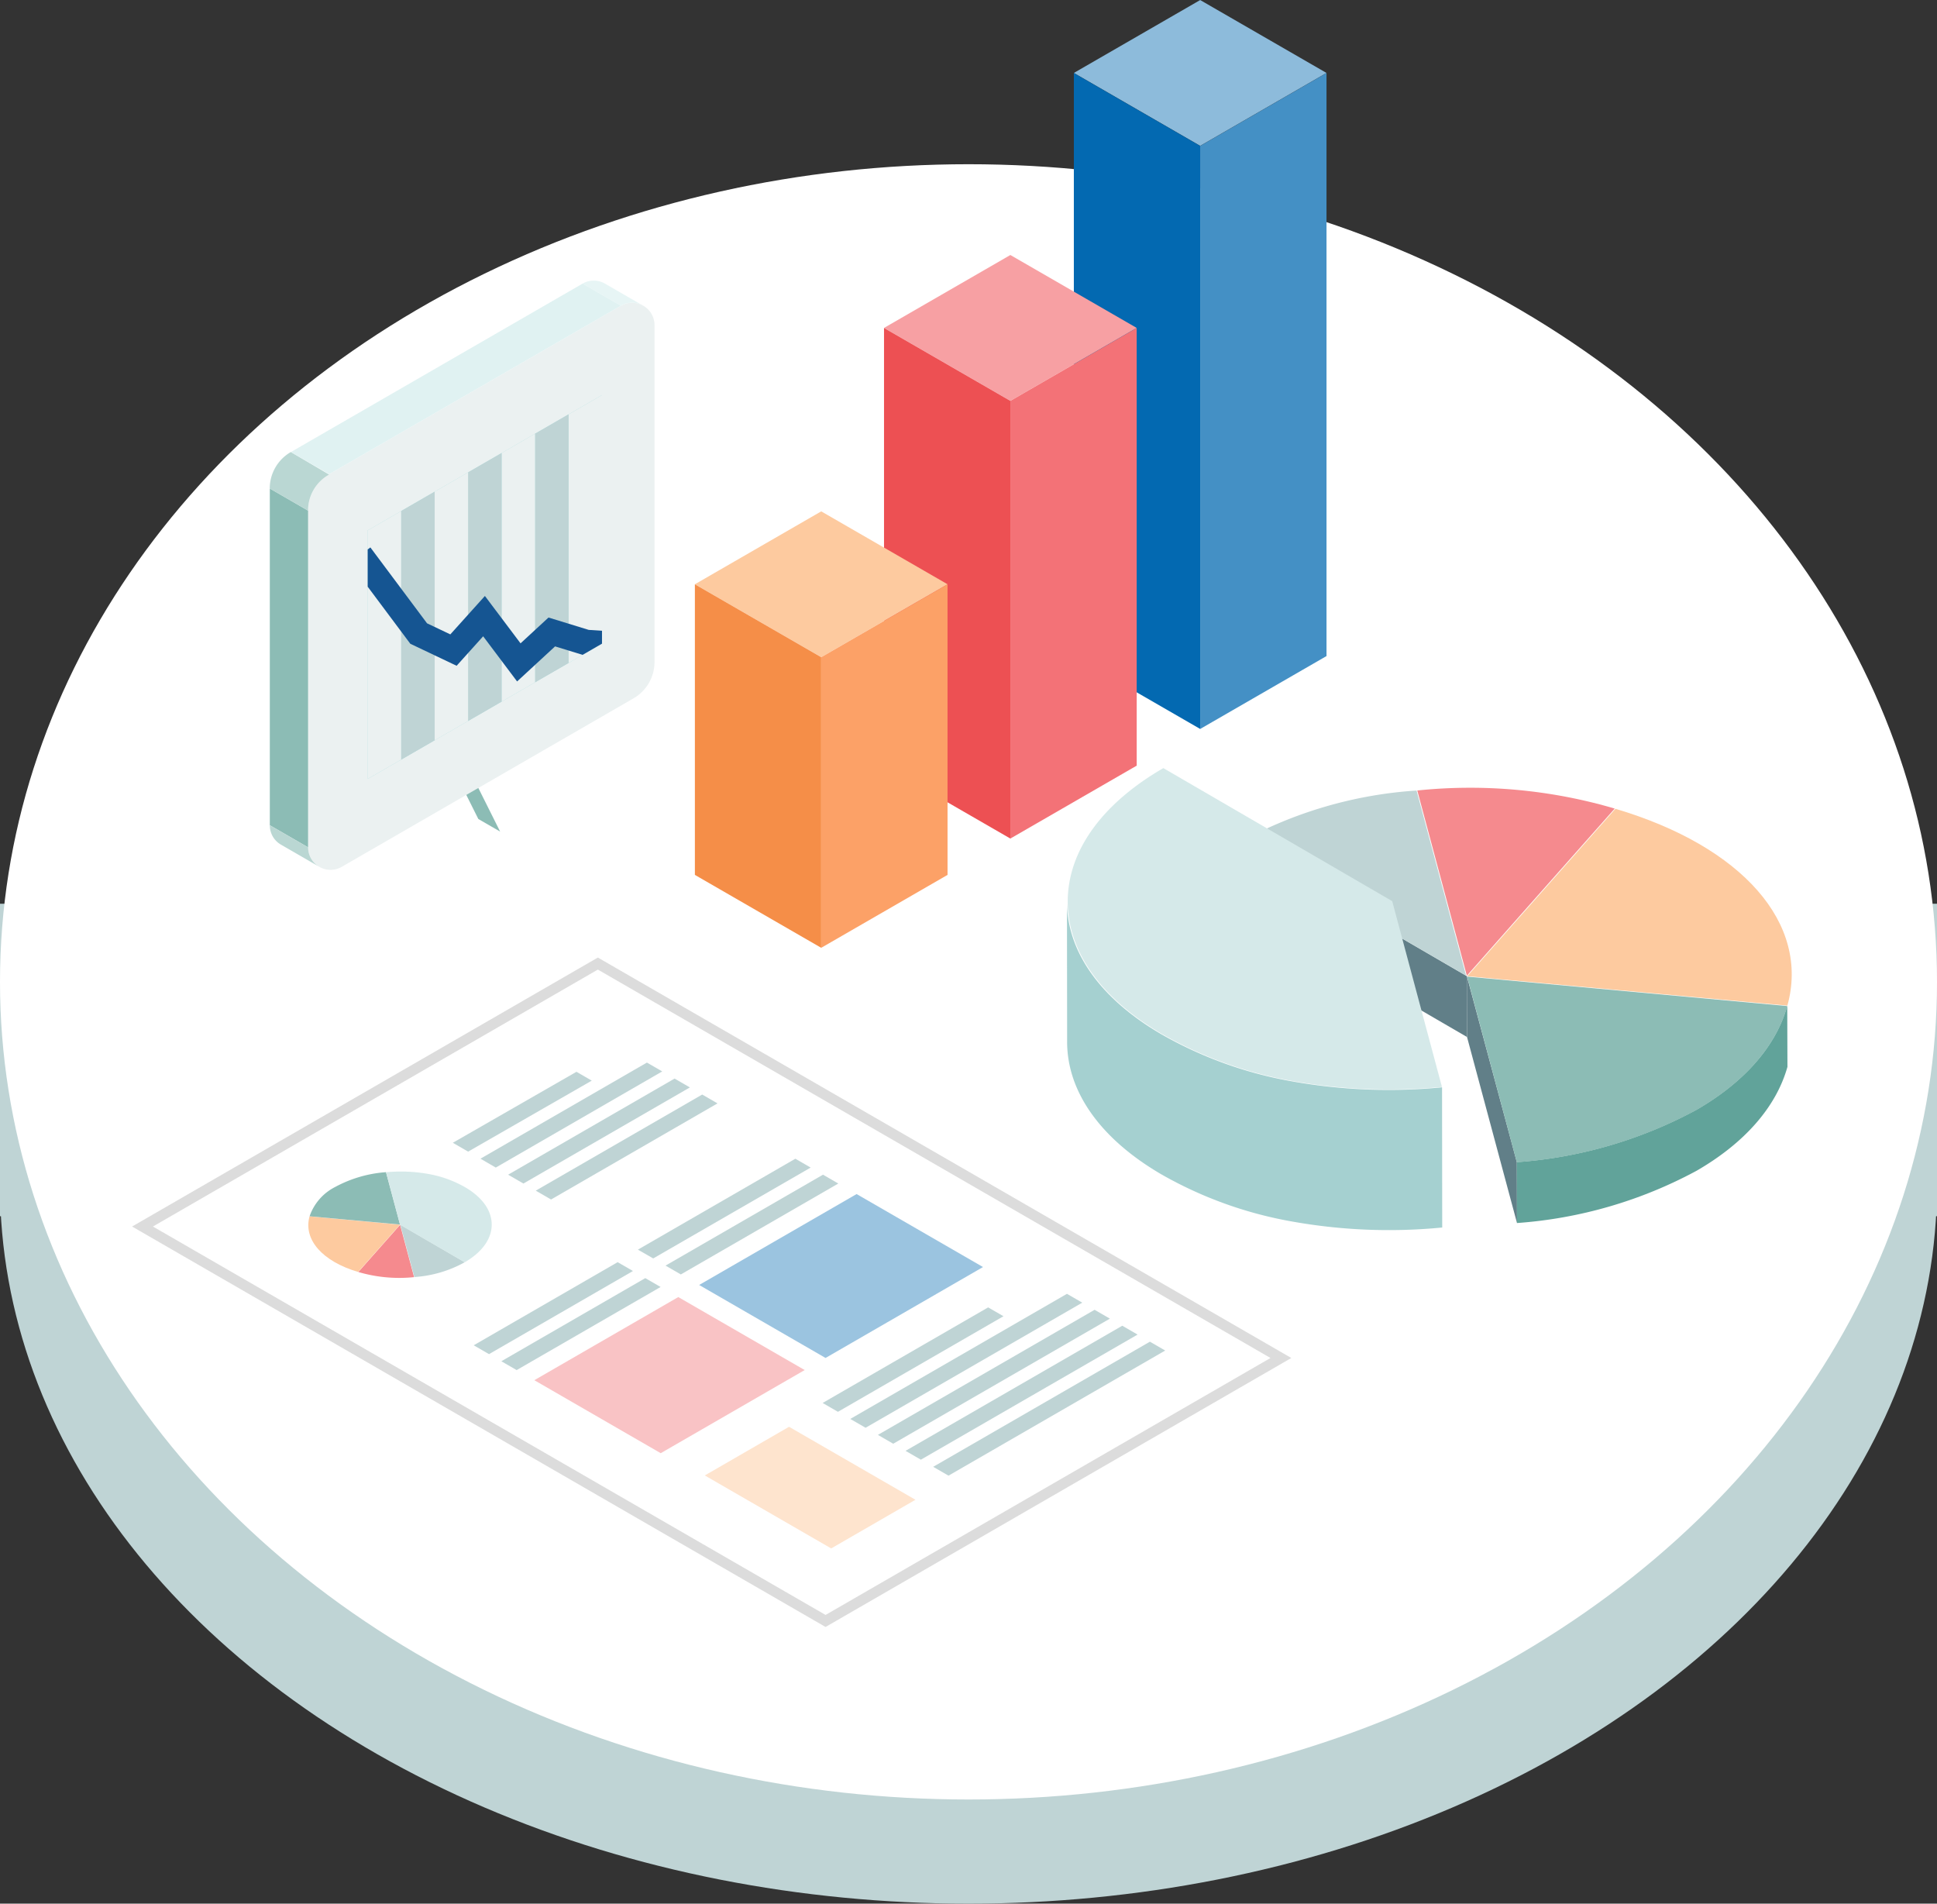 <svg xmlns="http://www.w3.org/2000/svg" xmlns:xlink="http://www.w3.org/1999/xlink" width="186" height="182.767" viewBox="0 0 186 182.767">
  <rect x="0" y="0" width="186" height="182.767" fill="#333333" stroke="none"/>
  <defs>
    <clipPath id="clip-path">
      <path id="SVGID" d="M740.609,91.048l22.5-12.991v23.867l-22.5,12.991Z" transform="translate(-740.609 -78.057)" fill="none"/>
    </clipPath>
  </defs>
  <g id="グループ_19074" data-name="グループ 19074" transform="translate(12350 -1038.233)">
    <g id="グループ_19042" data-name="グループ 19042" transform="translate(-12559 -2427)">
      <ellipse id="楕円形_70" data-name="楕円形 70" cx="93" cy="69" rx="93" ry="69" transform="translate(209 3510)" fill="#bfd4d5"/>
      <rect id="長方形_118" data-name="長方形 118" width="186" height="30" transform="translate(209 3552)" fill="#bfd4d5"/>
      <ellipse id="楕円形_54" data-name="楕円形 54" cx="93" cy="78.5" rx="93" ry="78.5" transform="translate(209 3481)" fill="#fff"/>
    </g>
    <g id="グループ_19044" data-name="グループ 19044" transform="translate(-12336.316 1130.745)">
      <path id="パス_6160" data-name="パス 6160" d="M743.036-.23l43.726-25.246,65.589,37.868L808.626,37.639Z" transform="translate(-743.036 25.475)" fill="#fff" stroke="#dcdcdc" stroke-width="1"/>
      <g id="グループ_2114" data-name="グループ 2114" transform="translate(15.923 19.966)">
        <path id="パス_6161" data-name="パス 6161" d="M799.939,41.934l-1.345-5.023-1.724,1.948-2.287,2.583A13.9,13.9,0,0,0,799.939,41.934Z" transform="translate(-789.782 -31.796)" fill="#f58a8e"/>
        <path id="パス_6162" data-name="パス 6162" d="M810.8,40.5l-6.188-3.6,1.345,5.023A11.5,11.5,0,0,0,810.8,40.5Z" transform="translate(-795.778 -31.793)" fill="#bfd4d5"/>
        <path id="パス_6163" data-name="パス 6163" d="M787.424,40.229l4.019-4.54-.529-.049-8.155-.749C782.144,37.113,783.974,39.207,787.424,40.229Z" transform="translate(-782.642 -30.588)" fill="#fdca9f"/>
        <path id="パス_6164" data-name="パス 6164" d="M791.627,29.361l-1.293-4.829-.055-.2a12.055,12.055,0,0,0-4.872,1.418,4.965,4.965,0,0,0-2.464,2.817Z" transform="translate(-782.822 -24.272)" fill="#8cbcb5"/>
        <path id="パス_6165" data-name="パス 6165" d="M808.754,32.9c1.665-.964,2.586-2.243,2.594-3.6s-.9-2.645-2.56-3.609a10.955,10.955,0,0,0-3.49-1.264,14.885,14.885,0,0,0-4.1-.169l1.349,5.039Z" transform="translate(-793.738 -24.188)" fill="#d5e9e9"/>
      </g>
      <path id="パス_6166" data-name="パス 6166" d="M877.339,89.815l8.091-4.672,12.137,7.007-8.091,4.672Z" transform="translate(-823.345 -40.671)" fill="#fee4ce"/>
      <path id="パス_6167" data-name="パス 6167" d="M836.623,62.146l13.824-7.981,12.137,7.007L848.76,69.154Z" transform="translate(-798.998 -22.147)" fill="#f9c3c5"/>
      <path id="パス_6168" data-name="パス 6168" d="M875.992,38.3l15.12-8.729,12.137,7.007-15.12,8.729Z" transform="translate(-822.54 -7.443)" fill="#9bc4e0"/>
      <path id="パス_6169" data-name="パス 6169" d="M931.891,76.833,952.7,64.82l1.47.849L933.361,77.682Z" transform="translate(-855.965 -28.518)" fill="#bfd4d5"/>
      <path id="パス_6170" data-name="パス 6170" d="M925.29,73.021,946.1,61.009l1.47.849L926.76,73.87Z" transform="translate(-852.018 -26.239)" fill="#bfd4d5"/>
      <path id="パス_6171" data-name="パス 6171" d="M918.688,69.21,939.495,57.2l1.47.849L920.158,70.059Z" transform="translate(-848.071 -23.96)" fill="#bfd4d5"/>
      <path id="パス_6172" data-name="パス 6172" d="M912.086,65.4l20.807-12.013,1.47.849L913.557,66.247Z" transform="translate(-844.123 -21.681)" fill="#bfd4d5"/>
      <path id="パス_6173" data-name="パス 6173" d="M905.485,65.806,921.38,56.63l1.47.849-15.895,9.176Z" transform="translate(-840.176 -23.621)" fill="#bfd4d5"/>
      <path id="パス_6174" data-name="パス 6174" d="M836.962,15.027,852.946,5.8l1.47.849-15.984,9.228Z" transform="translate(-799.201 6.774)" fill="#bfd4d5"/>
      <path id="パス_6175" data-name="パス 6175" d="M830.36,11.216l15.984-9.228,1.47.849-15.984,9.228Z" transform="translate(-795.253 9.053)" fill="#bfd4d5"/>
      <path id="パス_6176" data-name="パス 6176" d="M828.744,57.622l13.823-7.981,1.47.849-13.823,7.981Z" transform="translate(-794.287 -19.442)" fill="#bfd4d5"/>
      <path id="パス_6177" data-name="パス 6177" d="M822.142,53.811l13.823-7.981,1.47.849L823.613,54.66Z" transform="translate(-790.339 -17.163)" fill="#bfd4d5"/>
      <path id="パス_6178" data-name="パス 6178" d="M867.962,33.667l15.12-8.729,1.47.849-15.12,8.729Z" transform="translate(-817.738 -4.67)" fill="#bfd4d5"/>
      <path id="パス_6179" data-name="パス 6179" d="M861.36,29.856l15.12-8.729,1.47.849L862.831,30.7Z" transform="translate(-813.79 -2.391)" fill="#bfd4d5"/>
      <path id="パス_6180" data-name="パス 6180" d="M823.759,7.4l15.984-9.228,1.47.849L825.229,8.253Z" transform="translate(-791.306 11.332)" fill="#bfd4d5"/>
      <path id="パス_6181" data-name="パス 6181" d="M817.158,7.184,829.029.369l1.47.849L818.628,8.033Z" transform="translate(-787.359 10.021)" fill="#bfd4d5"/>
    </g>
    <g id="グループ_19045" data-name="グループ 19045" transform="translate(-12283.274 1038.233)">
      <g id="グループ_2116" data-name="グループ 2116" transform="translate(36.39)">
        <path id="パス_6182" data-name="パス 6182" d="M682.95,110.245l12.131,7,12.131-7-12.131-7Z" transform="translate(-682.95 -103.241)" fill="#8dbbdb"/>
        <path id="パス_6183" data-name="パス 6183" d="M712.075,120.057l-12.131-7v55.978l12.131,7Z" transform="translate(-699.944 -106.049)" fill="#0369b1"/>
        <path id="パス_6184" data-name="パス 6184" d="M682.95,120.057l12.131-7v55.979l-12.131,7Z" transform="translate(-670.819 -106.049)" fill="#4490c5"/>
      </g>
      <g id="グループ_2117" data-name="グループ 2117" transform="translate(18.163 24.48)">
        <path id="パス_6185" data-name="パス 6185" d="M708.486,144.541l12.131,7,12.131-7-12.131-7Z" transform="translate(-708.486 -137.538)" fill="#f7a0a3"/>
        <path id="パス_6186" data-name="パス 6186" d="M737.611,154.353l-12.131-7v42.022l12.131,7Z" transform="translate(-725.481 -140.346)" fill="#ed5053"/>
        <path id="パス_6187" data-name="パス 6187" d="M708.486,154.353l12.131-7v42.022l-12.131,7Z" transform="translate(-696.355 -140.346)" fill="#f37277"/>
      </g>
      <g id="グループ_2118" data-name="グループ 2118" transform="translate(0 49.091)">
        <path id="パス_6188" data-name="パス 6188" d="M733.932,179.02l12.131,7,12.13-7-12.13-7Z" transform="translate(-733.931 -172.016)" fill="#fdca9f"/>
        <path id="パス_6189" data-name="パス 6189" d="M763.057,188.832l-12.131-7v27.9l12.131,7Z" transform="translate(-750.926 -174.825)" fill="#f58e48"/>
        <path id="パス_6190" data-name="パス 6190" d="M733.932,188.832l12.13-7v27.9l-12.13,7Z" transform="translate(-721.801 -174.825)" fill="#fca167"/>
      </g>
    </g>
    <g id="グループ_19046" data-name="グループ 19046" transform="translate(-12324.096 1065.171)">
      <g id="グループ_2120" data-name="グループ 2120" transform="translate(-0.001)">
        <path id="パス_6191" data-name="パス 6191" d="M747.159,122.914l9.285-5.36-5.107,13.719Z" transform="translate(-729.215 -78.37)" fill="#fff"/>
        <path id="パス_6192" data-name="パス 6192" d="M756.407,124.578l-2.094-1.209,4.178,8.358,2.094,1.209Z" transform="translate(-738.463 -80.035)" fill="#8cbcb5"/>
        <path id="パス_6193" data-name="パス 6193" d="M735.561,82.1l28.016-16.175a2.154,2.154,0,0,1,3.231,1.866v32.329a4.04,4.04,0,0,1-2.02,3.5l-28.015,16.175a2.154,2.154,0,0,1-3.231-1.866V85.6A4.039,4.039,0,0,1,735.561,82.1Z" transform="translate(-729.86 -63.509)" fill="#ebf1f1"/>
        <path id="パス_6194" data-name="パス 6194" d="M738.734,65.072l-3.677-2.122a2.134,2.134,0,0,1,2.146,0l3.68,2.125A2.135,2.135,0,0,0,738.734,65.072Z" transform="translate(-705.017 -62.658)" fill="#e7f5f5"/>
        <path id="パス_6195" data-name="パス 6195" d="M783.825,92.751l-3.676-2.123v32.329l3.676,2.122Z" transform="translate(-780.143 -70.664)" fill="#8cbcb5"/>
        <path id="パス_6196" data-name="パス 6196" d="M782.3,138.044a2.133,2.133,0,0,0,1.09,1.873l-3.681-2.125a2.127,2.127,0,0,1-1.086-1.871l3.677,2.123" transform="translate(-778.616 -83.627)" fill="#bad7d3"/>
        <path id="パス_6197" data-name="パス 6197" d="M781,91.348l-3.682-2.126a4.04,4.04,0,0,1,2.025-3.5l3.676,2.162A3.929,3.929,0,0,0,781,91.348Z" transform="translate(-777.319 -69.261)" fill="#bad7d3"/>
        <path id="パス_6198" data-name="パス 6198" d="M738.07,79.241l3.676,2.122,28.015-16.175-3.676-2.122Z" transform="translate(-736.044 -62.775)" fill="#e0f2f2"/>
      </g>
      <g id="グループ_2124" data-name="グループ 2124" transform="translate(9.403 10.991)">
        <path id="パス_6199" data-name="パス 6199" d="M740.609,91.048l22.5-12.991v23.867l-22.5,12.991Z" transform="translate(-740.608 -78.057)" fill="#addede"/>
        <path id="パス_6200" data-name="パス 6200" d="M740.609,79.913l3.215-1.856v23.867l-3.215,1.856Z" transform="translate(-721.322 -78.057)" fill="#ebf1f1"/>
        <path id="パス_6201" data-name="パス 6201" d="M745.112,82.513l3.214-1.856v23.867l-3.214,1.856Z" transform="translate(-729.04 -78.801)" fill="#bfd4d5"/>
        <path id="パス_6202" data-name="パス 6202" d="M749.615,85.113l3.215-1.856v23.867l-3.215,1.856Z" transform="translate(-736.758 -79.545)" fill="#ebf1f1"/>
        <path id="パス_6203" data-name="パス 6203" d="M754.119,87.713l3.214-1.856v23.867l-3.214,1.856Z" transform="translate(-744.476 -80.289)" fill="#bfd4d5"/>
        <path id="パス_6204" data-name="パス 6204" d="M758.622,90.313l3.215-1.856v23.867l-3.215,1.856Z" transform="translate(-752.193 -81.033)" fill="#ebf1f1"/>
        <path id="パス_6205" data-name="パス 6205" d="M763.126,92.913l3.215-1.856v23.867l-3.215,1.856Z" transform="translate(-759.911 -81.778)" fill="#bfd4d5"/>
        <path id="パス_6206" data-name="パス 6206" d="M767.629,95.513l3.214-1.856v23.867l-3.214,1.856Z" transform="translate(-767.629 -82.522)" fill="#ebf1f1"/>
        <g id="グループ_2123" data-name="グループ 2123" transform="translate(0)">
          <g id="グループ_2122" data-name="グループ 2122" clip-path="url(#clip-path)">
            <g id="グループ_2121" data-name="グループ 2121" transform="translate(-1.715 14.629)">
              <path id="パス_6207" data-name="パス 6207" d="M756.554,111.418l3.647-3.366,2.78.855,1.644.111.167-2.458-1.36-.092-3.861-1.187-2.686,2.479-3.422-4.549-3.32,3.689-2.236-1.063-5.441-7.286-1.973,1.474L746.3,107.8l4.447,2.114,2.548-2.831Z" transform="translate(-740.492 -98.551)" fill="#155592"/>
            </g>
          </g>
        </g>
      </g>
    </g>
    <g id="グループ_19047" data-name="グループ 19047" transform="translate(-12247.545 1111.978)">
      <path id="パス_6208" data-name="パス 6208" d="M589.392,62.206l.017,5.842,21.975,12.771-.017-5.842Z" transform="translate(-572.968 -55.002)" fill="#617f88"/>
      <path id="パス_6209" data-name="パス 6209" d="M580.386,86.18l.017,5.842,4.8,17.861-.016-5.842Z" transform="translate(-541.987 -66.205)" fill="#617f88"/>
      <path id="パス_6210" data-name="パス 6210" d="M562.763,52.5l4.761,17.781,6.1-6.9,8.1-9.145A49.189,49.189,0,0,0,562.763,52.5Z" transform="translate(-529.124 -50.351)" fill="#f58a8e"/>
      <path id="パス_6211" data-name="パス 6211" d="M589.554,57.775,611.459,70.5,606.7,52.724A40.692,40.692,0,0,0,589.554,57.775Z" transform="translate(-573.13 -50.571)" fill="#bfd4d5"/>
      <path id="パス_6212" data-name="パス 6212" d="M545.088,56.014,530.86,72.087l1.872.172,28.869,2.65C563.78,67.047,557.3,59.635,545.088,56.014Z" transform="translate(-492.423 -52.109)" fill="#fdca9f"/>
      <path id="パス_6213" data-name="パス 6213" d="M531.664,86.263l4.579,17.1.193.721a42.678,42.678,0,0,0,17.248-5.02c4.519-2.61,7.619-6.045,8.723-9.974Z" transform="translate(-493.24 -66.244)" fill="#8cbcb5"/>
      <path id="パス_6214" data-name="パス 6214" d="M531.633,106.554l.016,5.842a42.678,42.678,0,0,0,17.248-5.02c4.52-2.61,7.619-6.045,8.723-9.974L557.6,91.56c-1.1,3.93-4.2,7.365-8.723,9.974A42.678,42.678,0,0,1,531.633,106.554Z" transform="translate(-488.436 -68.719)" fill="#61a39a"/>
      <g id="グループ_2127" data-name="グループ 2127" transform="translate(0 0)">
        <path id="パス_6215" data-name="パス 6215" d="M603.1,48.683c-5.895,3.411-9.155,7.942-9.182,12.761s3.192,9.362,9.064,12.775a38.783,38.783,0,0,0,12.355,4.474,52.667,52.667,0,0,0,14.515.6l-4.777-17.838Z" transform="translate(-593.844 -48.683)" fill="#d5e9e9"/>
        <path id="パス_6216" data-name="パス 6216" d="M593.865,72.638l.016,13.458c-.027,4.837,3.2,9.385,9.085,12.805a38.875,38.875,0,0,0,12.383,4.483,52.782,52.782,0,0,0,14.549.6l-.016-13.458a52.787,52.787,0,0,1-14.549-.6,38.863,38.863,0,0,1-12.382-4.483C597.064,82.023,593.838,77.475,593.865,72.638Z" transform="translate(-593.865 -59.877)" fill="#a5d0d0"/>
      </g>
    </g>
  </g>
</svg>
